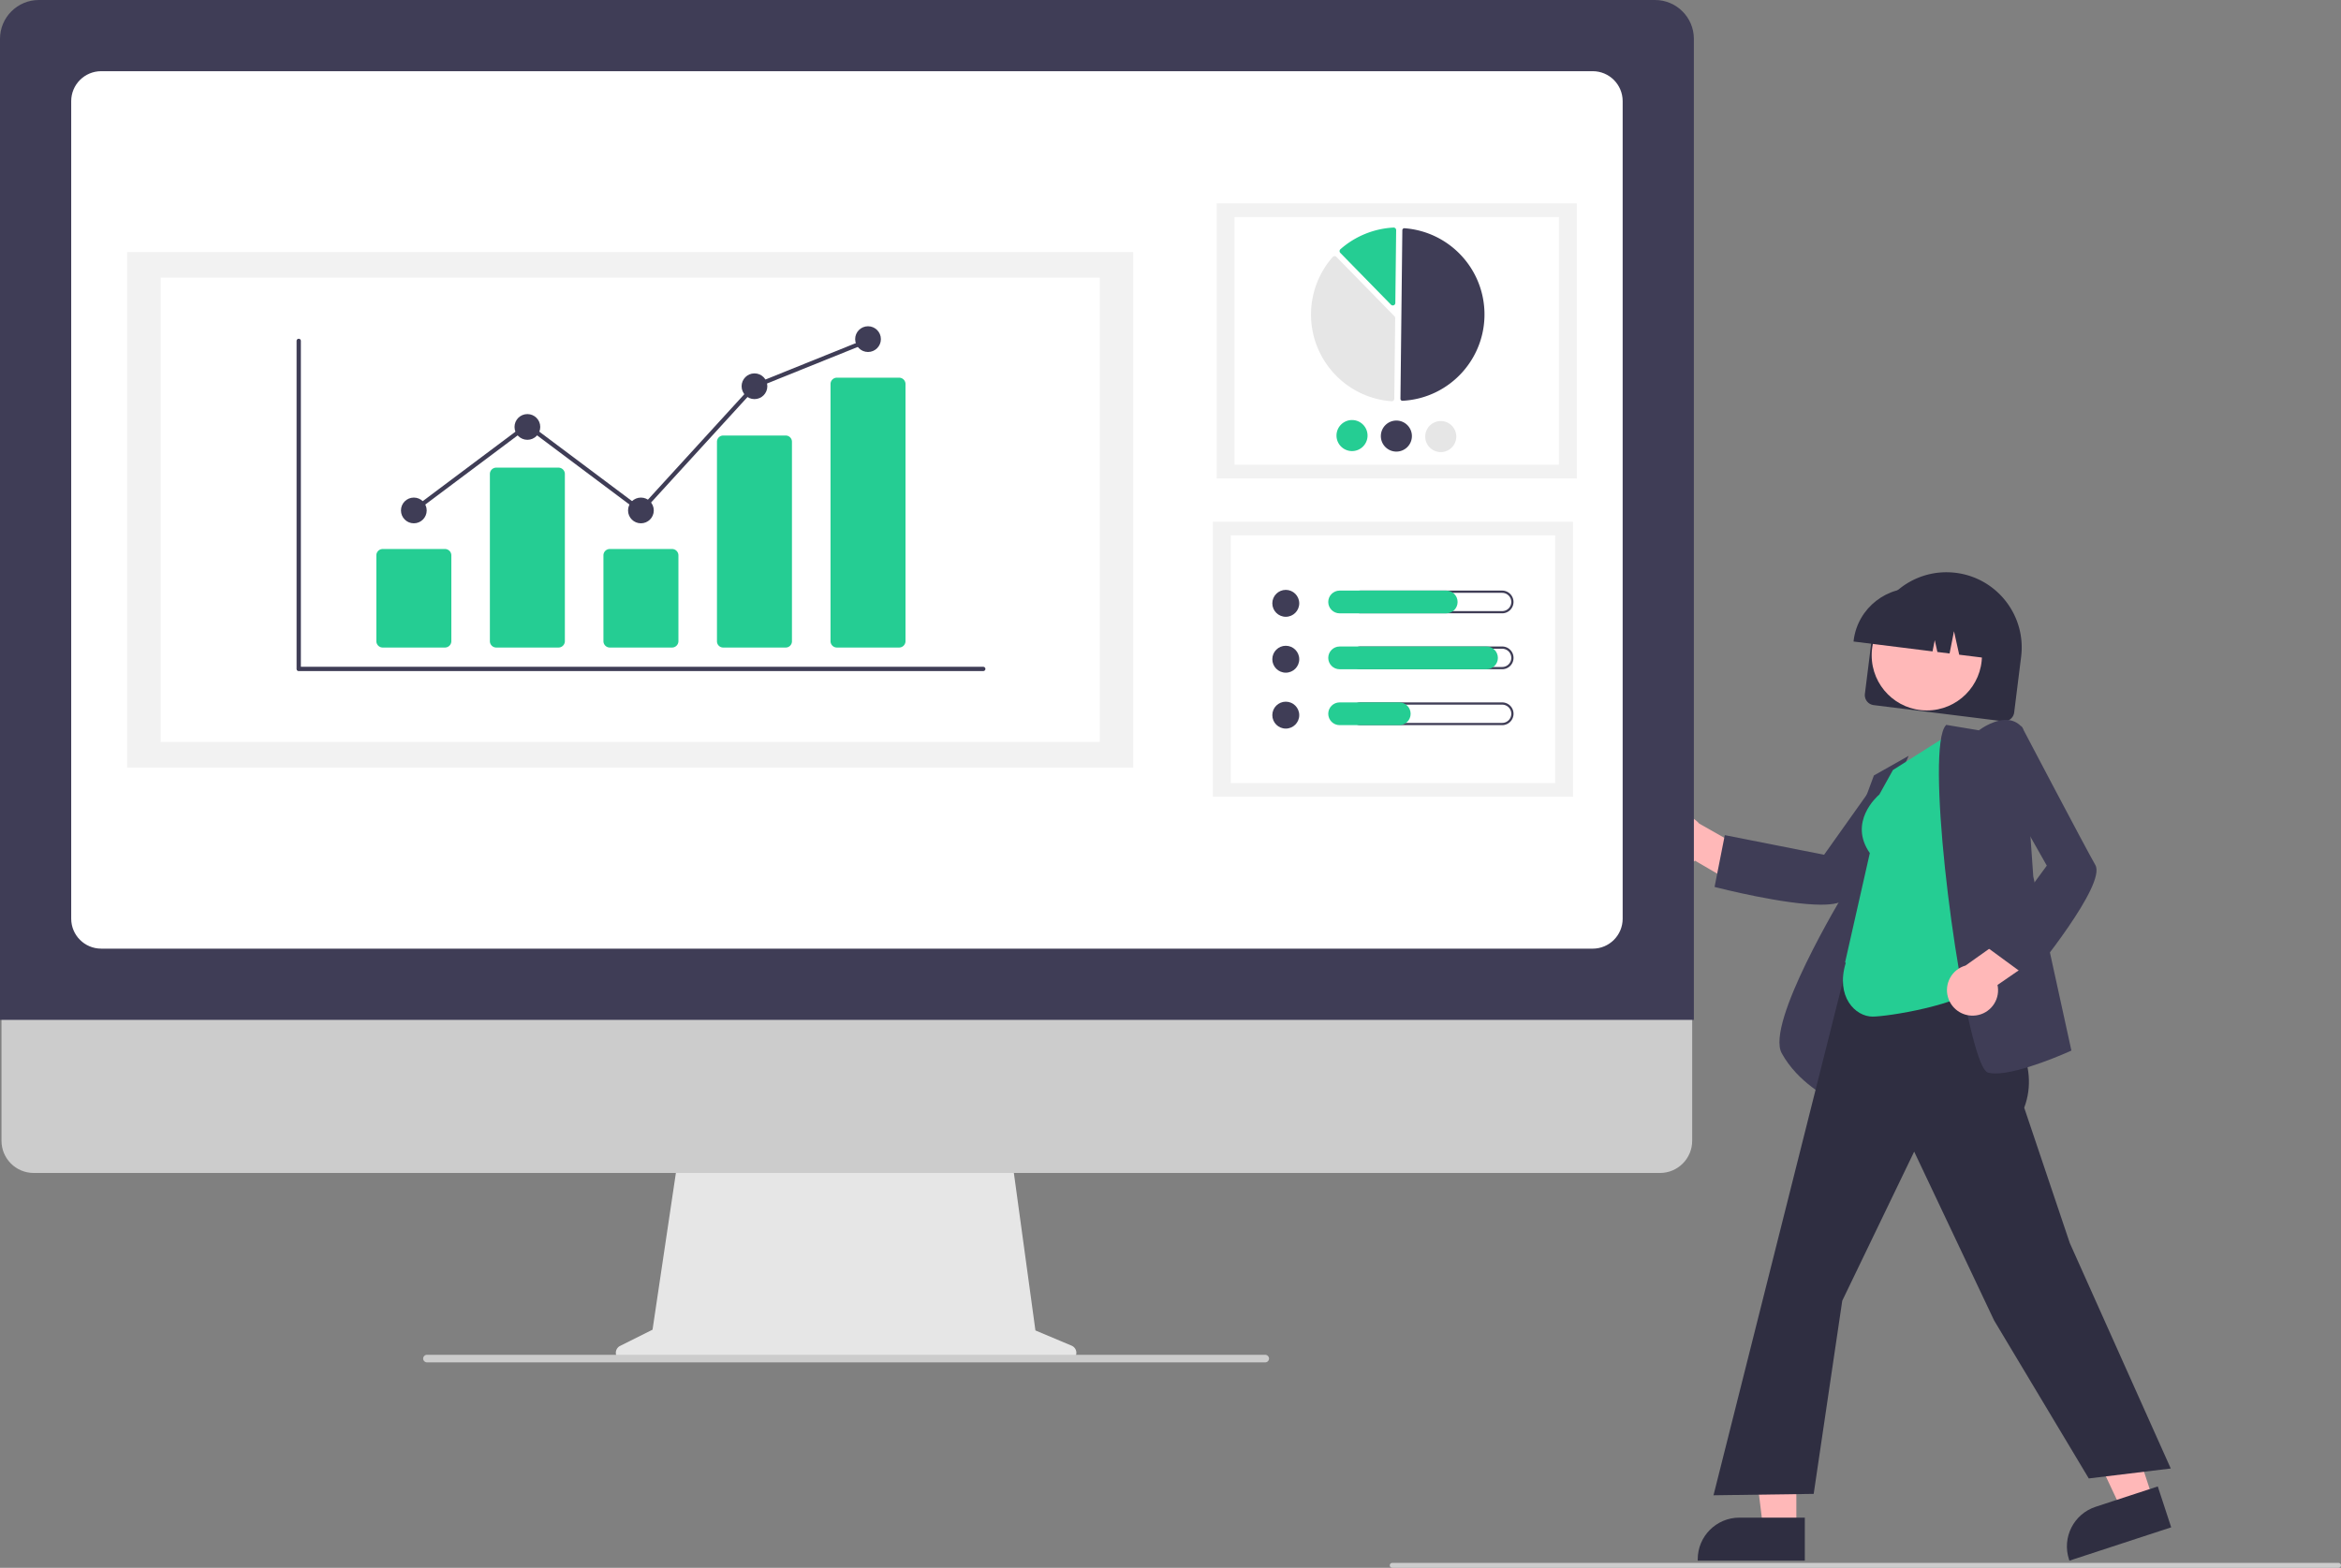<svg id="Laag_1" xmlns="http://www.w3.org/2000/svg" viewBox="0 0 942.55 631.44"><rect x="0" y="0" width="942.55" height="631.44" fill="#808080" stroke="none"/><defs><style>.cls-1{fill:#f2f2f2}.cls-2{fill:#e6e6e6}.cls-3{fill:#fff}.cls-4{fill:#ffb8b8}.cls-5{fill:#ccc}.cls-6{fill:#3f3d56}.cls-7{fill:#2f2e41}.cls-8{fill:#25cd93}</style></defs><path class="cls-7" d="M750.86 279.44l2.8-22.43c2.07-16.6 17.2-28.37 33.8-26.3s28.37 17.2 26.3 33.8l-2.8 22.43a4.064 4.064 0 01-4.54 3.53l-52.03-6.49a4.064 4.064 0 01-3.53-4.54z"/><circle class="cls-4" cx="775.79" cy="263.93" r="22.2"/><path class="cls-7" d="M746.33 257.92c1.65-13.12 13.61-22.43 26.74-20.81l4.49.56c13.12 1.65 22.43 13.61 20.81 26.74l-.06.45-9.48-1.18-2.1-9.46-1.78 8.97-4.9-.61-1.06-4.77-.9 4.53-31.81-3.97.06-.45z"/><path class="cls-4" d="M667.19 343.13c2.56 5.03 8.72 7.04 13.76 4.47.54-.27 1.05-.59 1.53-.96l20.17 11.81 10.17-10.5-28.71-16.28a10.29 10.29 0 00-14.51-1.04 10.293 10.293 0 00-2.4 12.5z"/><path class="cls-6" d="M733.29 364.36c-14.88 0-41.05-6.66-42.5-7.03l-.46-.12 4.12-20.86 39.98 7.9 21.72-30.59 24.94-2.54-.7.92c-.32.43-32.47 42.74-37.47 49.84-1.26 1.79-4.87 2.47-9.63 2.47z"/><path class="cls-6" d="M737.27 442.65l-.6-.28c-.13-.06-12.77-6.21-19.31-18.21-6.51-11.94 23.98-62.61 26.12-66.13l.03-16.09 10.97-29.62 13.99-7.91-12.01 28.03-19.19 110.21z"/><path class="cls-4" d="M723.26 615.59h-13.37l-6.37-51.58h19.74v51.58z"/><path class="cls-7" d="M726.67 628.55h-43.12V628c0-9.27 7.51-16.78 16.78-16.78h26.34v17.33z"/><path class="cls-4" d="M866.89 603.87l-12.71 4.16-22.1-47.03 18.75-6.14 16.06 49.01z"/><path class="cls-7" d="M874.17 615.13l-40.97 13.42-.17-.52c-2.89-8.81 1.91-18.29 10.72-21.17l25.03-8.2 5.4 16.47zM841 595.44l-38.12-63.64-32.18-67.99-28.96 60.06-11.5 77.79-40.34.56.16-.63 61.74-245.31 48.35 7.22-2.2 31.92 1.31 1.86c10.92 15.52 22.22 31.56 15.74 48.85l18.36 54.52 40.65 90.79-33 4z"/><path class="cls-8" d="M754 409.44c-7.01 0-15-8-10.85-21.66l-.27-.19 9.96-44.01c-8.69-12.43 2.77-22.69 3.84-23.61l5.47-9.85 24.14-15.31 12.21 101.47-.18.17c-8.82 8.44-38.44 12.98-44.32 12.98z"/><path class="cls-6" d="M803.43 432.34c-.96.01-1.92-.09-2.85-.3-.94-.24-2.46-1.43-4.81-9.08-9.34-30.4-20.36-121.86-12.35-130.81l.18-.21 13.15 2.19c1.09-.81 6.83-4.81 12.12-4.11 2.2.28 4.19 1.45 5.5 3.25l.09.12 4.19 59.59L834 423.11l-.37.17c-.89.41-20.06 9.06-30.2 9.06z"/><path class="cls-4" d="M794.59 409.04c5.65-.19 10.07-4.92 9.88-10.56-.02-.6-.09-1.2-.22-1.79l19.25-13.26-5.2-13.66-26.92 19.1c-5.46 1.55-8.64 7.23-7.09 12.7 1.3 4.57 5.55 7.66 10.3 7.47z"/><path class="cls-6" d="M817.15 394.06L800 381.49l24.1-32.86-18.5-32.64 8.27-23.66.53 1.02c.25.47 24.95 47.53 29.26 55.07 4.48 7.84-24.97 43.76-26.23 45.29l-.3.37z"/><path class="cls-2" d="M431.48 541.97l-14.59-6.14-10.01-73.15h-133.3l-10.85 72.85-13.06 6.53a3.11 3.11 0 00-1.39 4.16c.53 1.05 1.6 1.71 2.77 1.71h179.22c1.71 0 3.1-1.39 3.1-3.1 0-1.25-.75-2.37-1.9-2.86z"/><path class="cls-5" d="M668.37 472.41H13.54C6.39 472.39.6 466.59.6 459.44V367.1h680.72v92.34c0 7.15-5.79 12.96-12.94 12.97z"/><path class="cls-6" d="M682 410.74H0V15.64C0 7.01 7.01 0 15.64 0h650.72c8.63 0 15.63 7.01 15.64 15.64v395.1z"/><path class="cls-3" d="M641.27 382.06H40.73c-6.66 0-12.05-5.4-12.06-12.06V40.73c0-6.66 5.4-12.05 12.06-12.06h600.54c6.66 0 12.05 5.4 12.06 12.06v329.28c0 6.66-5.4 12.05-12.06 12.06z"/><path class="cls-5" d="M509.42 548.69H171.97c-.71.02-1.34-.45-1.54-1.13a1.526 1.526 0 011.48-1.92h337.38c.75-.03 1.42.47 1.62 1.19.18.82-.34 1.64-1.16 1.82-.11.02-.22.04-.33.04z"/><path class="cls-1" d="M489.86 81.91h145v110.77h-145z"/><path class="cls-3" d="M497.06 87.41h130.59v99.76H497.06z"/><path class="cls-6" d="M564.65 161.41h.05c19.2-1 33.95-17.39 32.95-36.59-.92-17.5-14.7-31.59-32.17-32.9a.804.804 0 00-.86.79l-.76 67.9c0 .44.35.8.79.8z"/><path class="cls-2" d="M537.35 103.15c.27 0 .53.11.72.31l23.38 23.91c.19.19.29.45.29.73l-.36 32.49a1 1 0 01-.33.74c-.21.19-.49.29-.77.27-19.3-1.44-33.78-18.26-32.33-37.56.57-7.6 3.6-14.81 8.63-20.53.19-.21.46-.34.74-.35h.04z"/><path class="cls-8" d="M561.12 91.65a1.027 1.027 0 011.01 1.04l-.33 29.32a1.018 1.018 0 01-1.75.7l-20.4-20.86c-.39-.4-.39-1.05.02-1.45l.04-.04a35.13 35.13 0 0121.35-8.71h.06zm-10.51 83.84c-.04 3.45-2.87 6.22-6.32 6.18s-6.22-2.87-6.18-6.32a6.253 6.253 0 016.32-6.18c3.45.04 6.22 2.87 6.18 6.32z"/><path class="cls-6" d="M568.47 175.7c-.04 3.45-2.87 6.22-6.32 6.18s-6.22-2.87-6.18-6.32a6.253 6.253 0 016.32-6.18c3.45.04 6.22 2.87 6.18 6.32z"/><path class="cls-2" d="M586.34 175.9a6.253 6.253 0 01-6.32 6.18 6.253 6.253 0 01-6.18-6.32 6.253 6.253 0 016.32-6.18c3.45.04 6.22 2.87 6.18 6.32z"/><path class="cls-1" d="M488.33 210.12h145v110.77h-145z"/><path class="cls-3" d="M495.54 215.62h130.59v99.76H495.54z"/><circle class="cls-6" cx="517.69" cy="242.99" r="5.42"/><path class="cls-6" d="M604.81 238.77a3.675 3.675 0 11.01 7.35h-57.04c-2.03 0-3.68-1.65-3.68-3.68s1.65-3.68 3.68-3.68h57.03m0-.9h-57.03c-2.53 0-4.58 2.05-4.58 4.57s2.05 4.58 4.57 4.58h57.03c2.53 0 4.58-2.05 4.58-4.57s-2.05-4.58-4.57-4.58z"/><path class="cls-8" d="M582.31 247.02h-42.93c-2.53 0-4.58-2.04-4.59-4.57 0-2.53 2.04-4.58 4.57-4.59h42.94c2.53 0 4.57 2.06 4.57 4.59 0 2.52-2.05 4.57-4.57 4.57z"/><circle class="cls-6" cx="517.69" cy="265.5" r="5.42"/><path class="cls-6" d="M604.81 261.28a3.675 3.675 0 11.01 7.35h-57.04c-2.03 0-3.68-1.65-3.68-3.68s1.65-3.68 3.68-3.68h57.03m0-.9h-57.03a4.58 4.58 0 100 9.16h57.03a4.58 4.58 0 100-9.16z"/><path class="cls-8" d="M598.52 269.54h-59.14c-2.53 0-4.58-2.04-4.59-4.57 0-2.53 2.04-4.58 4.57-4.59h59.16c2.53 0 4.57 2.06 4.57 4.59 0 2.52-2.05 4.57-4.57 4.57z"/><circle class="cls-6" cx="517.69" cy="288.02" r="5.42"/><path class="cls-6" d="M604.81 283.8a3.675 3.675 0 11.01 7.35h-57.04c-2.03 0-3.68-1.65-3.68-3.68s1.65-3.68 3.68-3.68h57.03m0-.9h-57.03a4.58 4.58 0 100 9.16h57.03a4.58 4.58 0 100-9.16z"/><path class="cls-8" d="M563.4 292.05h-24.02c-2.53 0-4.58-2.04-4.59-4.57 0-2.53 2.04-4.58 4.57-4.59h24.03c2.53 0 4.57 2.06 4.57 4.59 0 2.52-2.05 4.57-4.57 4.57z"/><path class="cls-1" d="M51.19 101.51h405.09v207.61H51.19z"/><path class="cls-3" d="M64.69 111.82h378.09V298.8H64.69z"/><path class="cls-6" d="M395.89 270.28H120.27a.86.86 0 01-.86-.86V137.31c0-.48.38-.86.86-.87s.86.38.87.86v131.25h274.75c.48 0 .86.39.86.86s-.39.86-.86.86z"/><path class="cls-8" d="M179.16 260.79h-25.07c-1.41 0-2.56-1.15-2.56-2.56v-34.56c0-1.41 1.15-2.56 2.56-2.56h25.07c1.41 0 2.56 1.15 2.56 2.56v34.56c0 1.41-1.15 2.56-2.56 2.56zm45.71 0H199.8c-1.41 0-2.56-1.15-2.56-2.56V190.9c0-1.41 1.15-2.56 2.56-2.56h25.07c1.41 0 2.56 1.15 2.56 2.56v67.33c0 1.41-1.15 2.56-2.56 2.56zm45.72 0h-25.07c-1.41 0-2.56-1.15-2.56-2.56v-34.56c0-1.41 1.15-2.56 2.56-2.56h25.07c1.41 0 2.56 1.15 2.56 2.56v34.56c0 1.41-1.15 2.56-2.56 2.56zm45.71 0h-25.07a2.502 2.502 0 01-2.56-2.44v-80.5a2.502 2.502 0 012.56-2.44h25.07a2.502 2.502 0 012.56 2.44v80.5a2.502 2.502 0 01-2.56 2.44zm45.72 0h-25.07c-1.41 0-2.56-1.15-2.56-2.56V154.67c0-1.41 1.15-2.56 2.56-2.56h25.07c1.41 0 2.56 1.15 2.56 2.56v103.56c0 1.41-1.15 2.56-2.56 2.56z"/><circle class="cls-6" cx="166.62" cy="205.58" r="5.18"/><circle class="cls-6" cx="212.34" cy="171.95" r="5.18"/><circle class="cls-6" cx="258.05" cy="205.58" r="5.18"/><circle class="cls-6" cx="303.77" cy="155.56" r="5.18"/><circle class="cls-6" cx="349.49" cy="136.58" r="5.18"/><path class="cls-6" d="M258.16 206.74l-45.82-34.32-45.2 33.85-1.03-1.37 46.23-34.64 45.61 34.17 45.32-49.6.18-.07 45.71-18.42.65 1.6-45.54 18.34-46.11 50.46z"/><path class="cls-5" d="M941.55 631.44h-381c-.55 0-1-.45-1-1s.45-1 1-1h381c.55 0 1 .45 1 1s-.45 1-1 1z"/></svg>